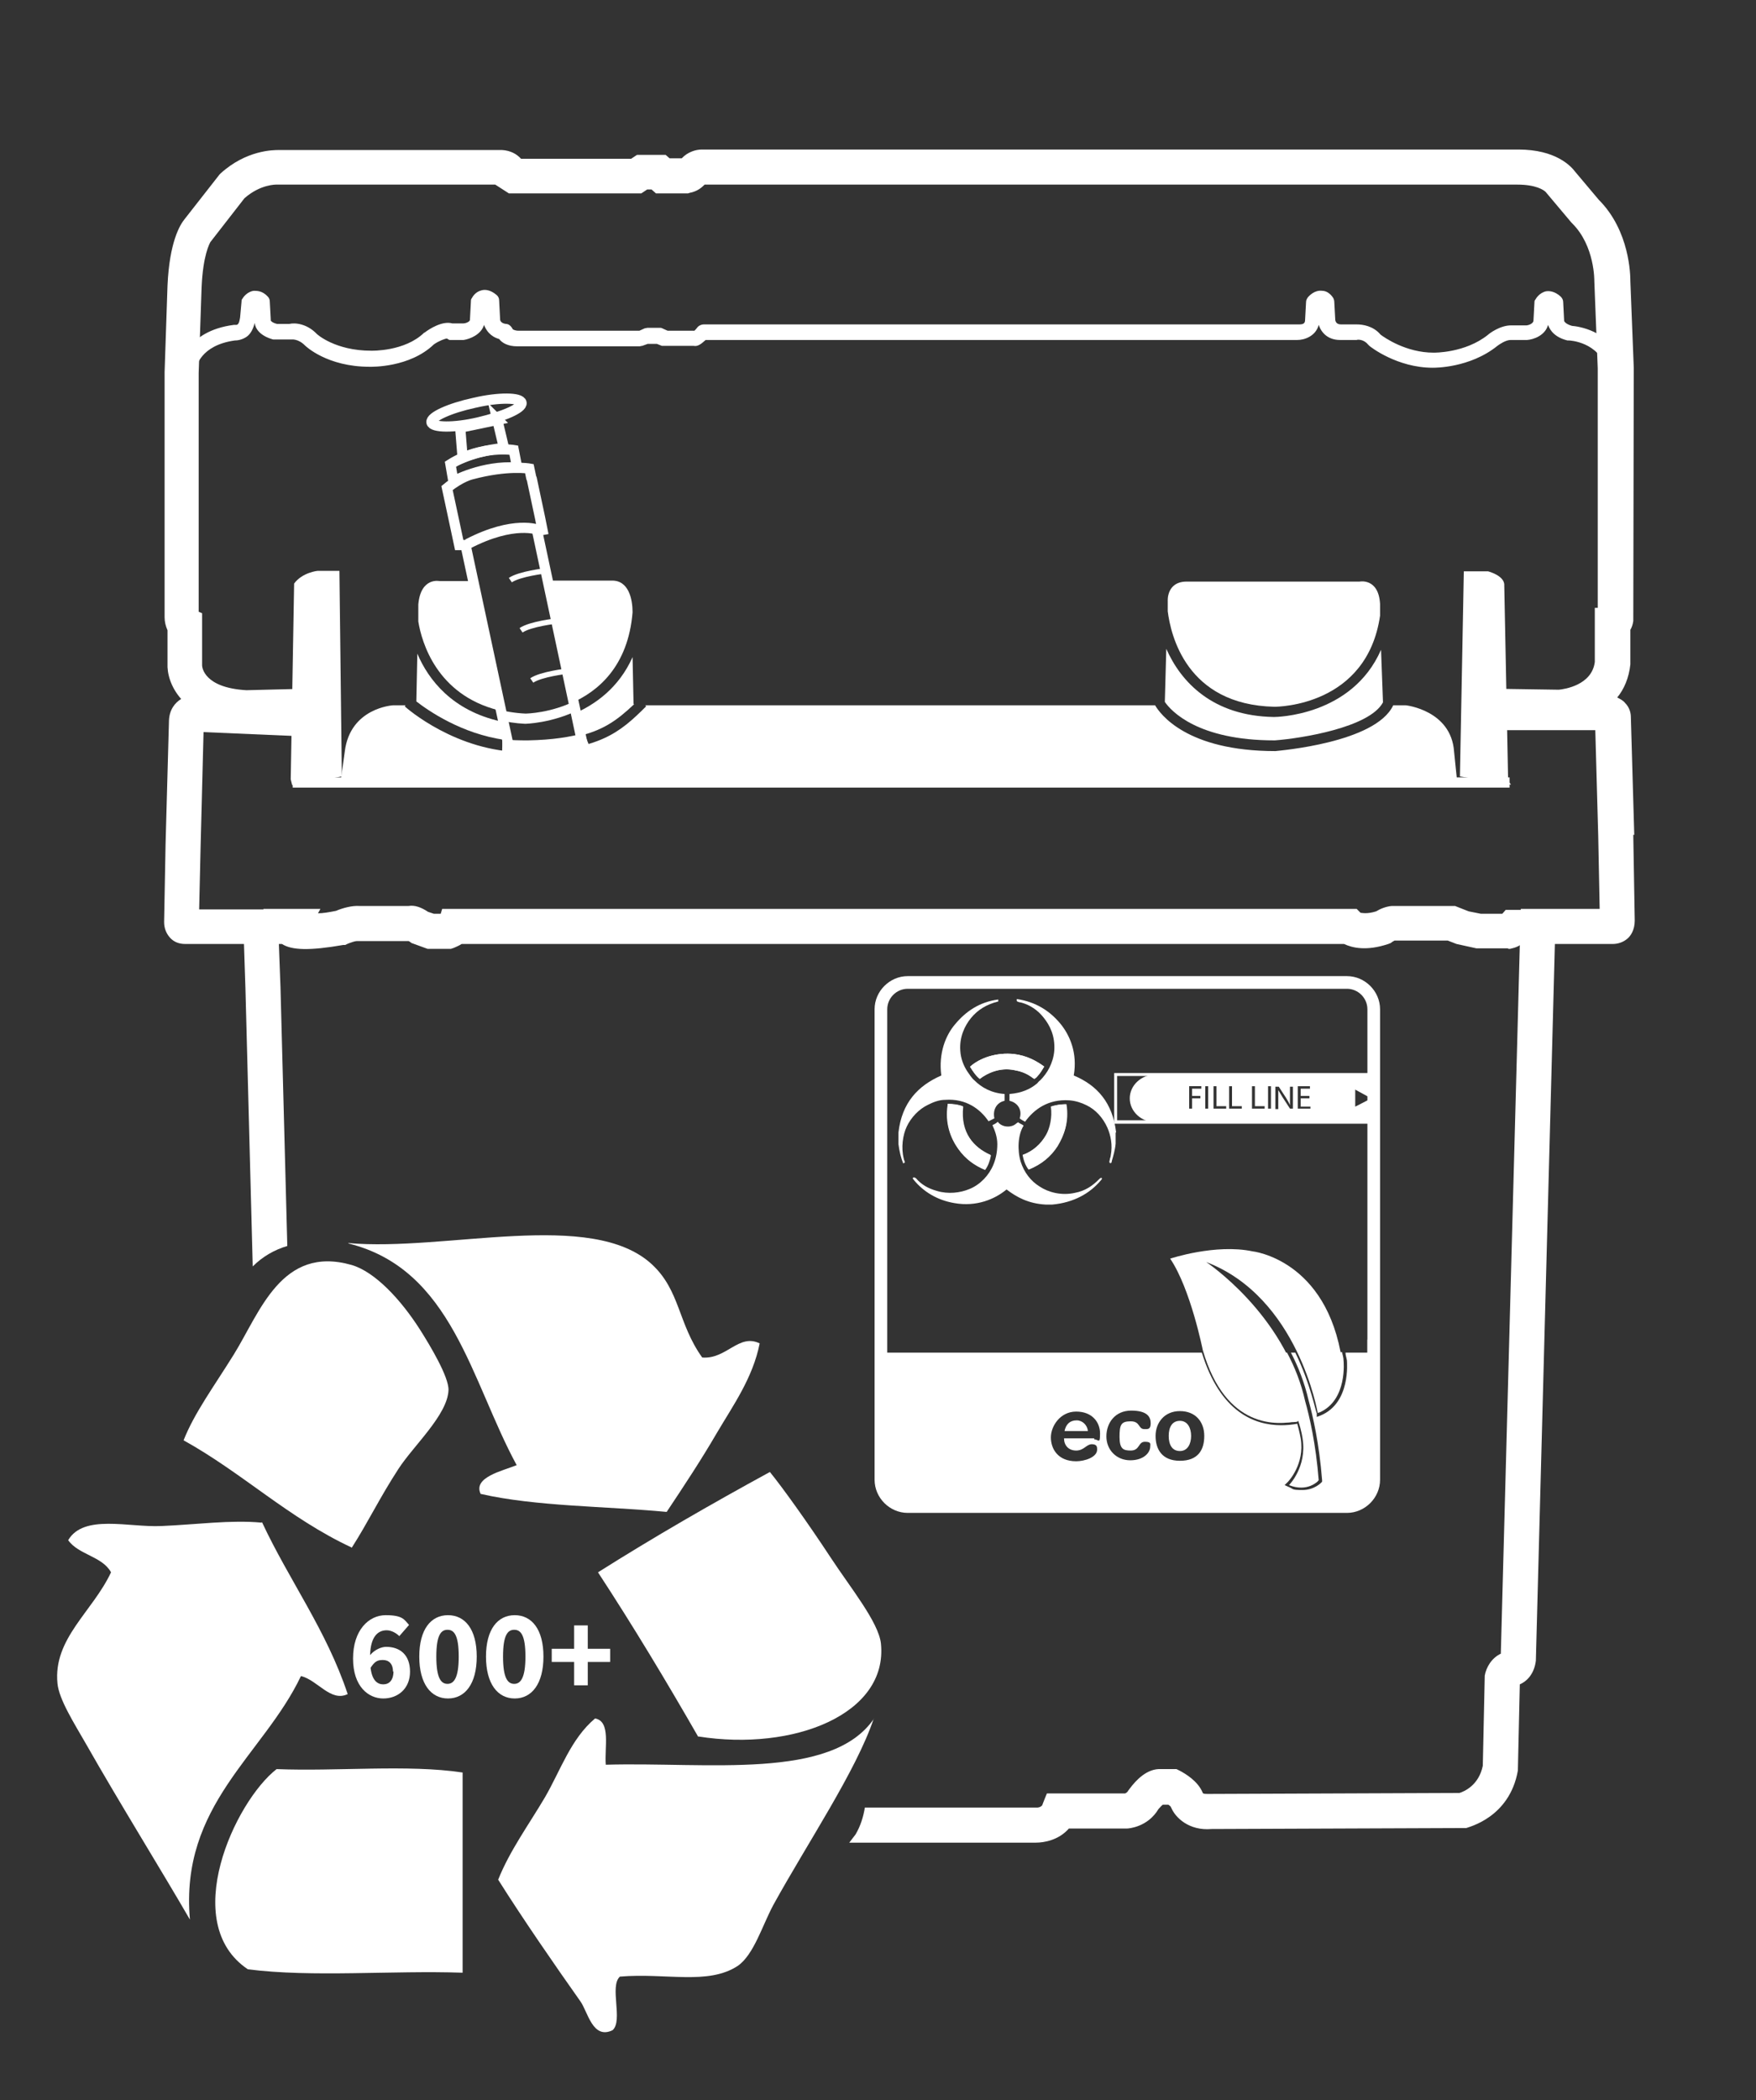 <svg xmlns="http://www.w3.org/2000/svg" id="Layer_1" viewBox="0 0 360.6 431.2"><rect x="0" y="0" width="360.6" height="431.2" fill="#333333" stroke="none"/><defs><style>      .st0 {        fill-rule: evenodd;      }      .st0, .st1 {        fill: #fff;      }      .st2 {        stroke-width: 1.1px;      }      .st2, .st3 {        fill: none;        stroke: #fff;        stroke-miterlimit: 10;      }      .st3 {        stroke-width: 2.1px;      }    </style></defs><path class="st1" d="M332.7,77h-1.2c-.7,0-1.4-.5-1.6-1.2-1.6-5.6-7.5-5.9-7.7-5.9-.1,0-.2,0-.3,0-2.5-.6-3.6-2-4-3.2-.6,2.2-3,3-4.3,3.1,0,0,0,0-.1,0h-3.3c-1,0-2.3.9-2.7,1.2-5.7,4.6-13,4.5-13.3,4.5-7.3,0-12.8-4.3-13-4.5,0,0-.2-.2-.3-.3-.9-1.1-2.2-1-2.3-.9,0,0-.2,0-.2,0h-3.2c-2.6,0-3.9-1.6-4.4-3.1-.6,2.3-2.9,3.1-4.4,3.1h-121.5c-.9.8-1.6,1.4-2.5,1.2h-5.9c-.2,0-.4,0-.6,0l-1-.4h-1.9s-1.1.4-1.1.4c-.2,0-.4.1-.6.1h-25.1c-1.9,0-3.1-.7-3.7-1.5-1.8-.5-2.7-1.8-3.1-2.9-.6,2-2.9,2.9-4.2,3.1-.1,0-.2,0-.3,0h-2.6c-.2-.1-.4-.2-.5-.3-.4,0-1.7.5-2.7,1.2-5,4.8-12.8,4.6-13.2,4.6-8.7,0-13.1-4.2-13.3-4.4-1.4-1.4-2.7-1.2-2.8-1.2-.1,0-.3,0-.4,0h-2.9c-.1,0-.3,0-.4,0-2.9-.8-3.7-2.4-3.8-3.4-.3,1.2-.8,2.2-1.6,2.8-1,.7-2,.8-2.5.8-7.1,1-7.9,5.5-7.9,5.7-.1.9-1,1.5-1.8,1.4-.9-.1-1.5-.9-1.4-1.8,0-.3,1-7.2,10.9-8.5.2,0,.3,0,.5,0,.6,0,.7-1,.8-1.5l.3-3.3c0-.2,0-.4.2-.6.1-.2.9-1.4,2.3-1.6.7,0,1.8,0,2.9,1.2.3.3.4.7.4,1l.2,3.7c0,0,0,.1,0,.2,0,.1.4.5,1.3.7h2.5c1.3-.3,3.7,0,5.7,2.1,0,0,3.7,3.4,11.1,3.4.1,0,6.9.2,10.9-3.7,0,0,.1,0,.2-.1.8-.6,3.5-2.4,5.6-1.8h2.2c.5,0,1.3-.3,1.4-.7.1-2.1.2-3.8.2-3.8,0-.2,0-.5.2-.7.1-.2.7-1.3,2-1.6.7-.2,1.8-.1,3,.9.4.3.6.7.6,1.2l.2,3.9c0,.3.3.8,1.2.9.6,0,1.1.5,1.4,1.1,0,0,.4.3,1.2.3h24.8s1.1-.5,1.1-.5c.2,0,.4-.1.6-.1h2.6c.2,0,.4.1.6.2l.9.4h5.5c.2-.2.4-.4.7-.8.3-.3.8-.5,1.2-.5h122.3c.8,0,1.2-.2,1.2-.9l.2-3.7c0-.4.2-.7.4-1,.2-.2,1.3-1.5,2.9-1.3.7,0,1.6.4,2.3,1.5.1.2.2.5.2.8l.2,3.7c.1.6.5.9,1.2.9,0,0,0,0,.1,0h3.1c1.2,0,3.4.3,4.9,2.1.8.6,5.2,3.7,10.9,3.7.1,0,6.5.1,11.2-3.7.2-.2,2.4-1.9,4.7-1.9h3.2c.2,0,1.4-.3,1.4-1l.2-3.7c0-.2,0-.4.2-.6.1-.2.8-1.4,2.2-1.7.7-.1,1.8,0,3,1.1.3.3.5.7.5,1.1l.2,3.9h0s.2.6,1.6,1c1.2.1,7.6.9,10.1,7.1.9,0,1.6.7,1.6,1.6,0,.9-.7,1.6-1.6,1.6ZM142.1,67.9h0ZM105.1,67.6s0,0,0,0c0,0,0,0,0,0ZM55.4,65.9s0,0,0,0c0,0,0,0,0,0ZM55.4,65.9h0s0,0,0,0Z"></path><path class="st1" d="M276.6,310.6h-90.2c-3.7,0-6.8-3.1-6.8-6.8v-96.6c0-3.7,3.1-6.8,6.8-6.8h90.2c3.7,0,6.8,3.1,6.8,6.8v96.6c0,3.7-3.1,6.8-6.8,6.8ZM186.4,203c-2.3,0-4.2,1.9-4.2,4.2v96.6c0,2.3,1.9,4.2,4.2,4.2h90.2c2.3,0,4.2-1.9,4.2-4.2v-96.6c0-2.3-1.9-4.2-4.2-4.2h-90.2Z"></path><path class="st1" d="M282.6,230.7h-53.8v-10.4h53.8v10.4ZM229.4,230h52.5v-9.1h-52.5v9.1Z"></path><path class="st1" d="M208.3,216.4c-3.7-.4-7.1.8-9.1,2.6.6.9,1.2,1.8,2,2.5,1.6-1.3,4.2-2.4,7.1-1.8,1.2.2,2.3.6,3.2,1.2.1,0,.8.6.9.6,0,0,.5-.4.6-.5.6-.6,1-1.3,1.4-2-1.6-1.2-3.6-2.3-6.2-2.6M194.6,226.8c-.6,3.8.6,6.9,2.2,9.1,1.4,1.9,3.3,3.3,5.4,4.2.6-.8,1-1.8,1.2-3-3.6-1.6-6.3-4.6-5.7-10-.9-.3-1.9-.5-3.1-.5,0,0,0,0,0,0M215.8,227.2c.3,2.2-.2,4.4-1,5.8-1.1,1.9-2.7,3.4-4.8,4.1.2,1.2.6,2.2,1.2,3,2.5-1,4.5-2.6,5.9-4.8,1.4-2.1,2.4-5,1.8-8.6-1.2,0-2.3.2-3.2.5"></path><g><path class="st1" d="M184.5,234.8v-2.3c.7-6.1,4-9.6,8.8-11.7-.6-4.6.9-8.3,2.9-10.6,2.1-2.5,4.9-4.5,8.8-5v.4c-2.4.6-4.2,1.7-5.6,3.4-1.3,1.6-2.4,3.9-2.2,6.7.1,1.7.7,3.1,1.4,4.2.5.7.9,1.4,1.5,1.9,1.5,1.5,3.5,2.6,6.2,2.8v1.4c-1.5.3-2.5,1.7-2.1,3.6-.4.2-.8.4-1.2.6-1.7-2.5-4.6-4.7-8.9-4.4-1.3,0-2.5.5-3.5,1-1.9.9-3.5,2.6-4.4,4.5-.8,1.7-1.2,4.3-.6,6.6,0,.2.3.7.2.8,0,0-.2,0-.3.2-.5-1.2-.8-2.5-1-4"></path><path class="st1" d="M229.1,232.5v2.3c-.1,1.2-.5,2.6-.8,3.6,0,.1,0,.3-.2.4-.4,0-.3-.4-.2-.7,0-.3.2-.6.2-.9.4-2.1,0-4.1-.7-5.7-.9-2-2.4-3.7-4.3-4.6-1-.5-2.2-.9-3.5-1-4.4-.3-7.3,1.9-9.1,4.4-.3-.2-.8-.4-1.1-.7.6-1.9-.6-3.3-2.1-3.6v-1.4c2.5-.2,4.3-1,5.7-2.2.2-.2.3-.4.6-.6.7-.7,1.4-1.6,1.9-2.6.5-1,.9-2.2,1-3.5.2-3-.9-5.2-2.2-6.8-1.1-1.4-2.7-2.6-4.7-3.1-.3,0-.8-.2-.8-.3,0-.1,0-.2,0-.4,4,.6,6.8,2.5,8.9,5,2,2.4,3.6,6.1,2.8,10.7,4.8,2,8,5.6,8.7,11.7"></path><path class="st1" d="M214.4,219c-.4.7-.8,1.3-1.4,2,0,.1-.5.5-.6.5,0,0-.8-.5-.9-.6-.9-.6-2-1-3.2-1.2-2.9-.6-5.5.6-7.1,1.8-.8-.6-1.4-1.5-2-2.5,2-1.8,5.4-3,9.1-2.6,2.5.3,4.6,1.4,6.2,2.6"></path><path class="st1" d="M194.7,226.7c1.2,0,2.3.1,3.1.5-.6,5.4,2.2,8.4,5.7,10-.2,1.1-.6,2.2-1.2,3-2.2-.9-4.1-2.3-5.4-4.2-1.6-2.2-2.8-5.4-2.2-9.1,0,0,0,0,0,0"></path><path class="st1" d="M219,226.7c.6,3.6-.5,6.4-1.8,8.6-1.4,2.2-3.4,3.8-5.9,4.8-.6-.8-1-1.8-1.2-3,2-.8,3.7-2.2,4.8-4.1.8-1.4,1.3-3.6,1-5.8.9-.3,1.9-.5,3.2-.5"></path><path class="st1" d="M216,247.3h-1.3c-3.5-.2-5.9-1.5-8-3.1-2.4,2-6.2,3.6-10.7,2.8-3.6-.6-6.4-2.4-8.3-4.7,0-.1-.4-.3-.2-.5.2-.2.4,0,.6.1,1.1,1.3,2.5,2.1,4.3,2.6,2.3.7,4.8.4,6.7-.4,2.2-.9,4-2.8,4.9-5,.5-1.2.8-2.6.8-4.2,0-1.5-.5-2.8-1-3.9.4-.2.8-.4,1.1-.7.6.9,2.1,1.3,3.3.7.4-.2.6-.5.9-.6.3.3.8.4,1.1.7-1.2,1.9-1.3,5.1-.6,7.4.7,2.2,2.1,4,3.9,5.1,1.8,1.2,4.5,1.9,7.2,1.3,2.2-.4,3.7-1.5,5-2.8.2-.2.4-.4.6-.2,0,.2-.2.4-.3.5-2.2,2.6-5.5,4.5-9.9,4.9"></path></g><path class="st1" d="M282.7,220.6h-45.4c-2.9,0-5.3,2.2-5.3,4.9s2.4,4.9,5.3,4.9h45.4c.7-2-1-4.9,0-9.7ZM246.7,223.5h-1.9v1.5h1.7v.5h-1.7v2.1h-.6v-4.6h2.5v.5ZM248.1,227.6h-.6v-4.6h.6v4.6ZM251.8,227.6h-2.6v-4.6h.6v4.1h2v.5ZM255,227.6h-2.6v-4.6h.6v4.1h2v.5ZM259.7,227.6h-2.6v-4.6h.6v4.1h2v.5ZM261,227.6h-.6v-4.6h.6v4.6ZM265.5,227.6h-.6l-1.5-2.3c-.3-.5-.6-1-.9-1.5h0c0,.6,0,1.1,0,1.9v2h-.6v-4.6h.7l1.5,2.3c.3.5.6,1,.8,1.5h0c0-.6,0-1.2,0-1.9v-1.9h.6v4.6ZM269.1,227.6h-2.6v-4.6h2.5v.5h-1.9v1.5h1.8v.5h-1.8v1.7h2v.5ZM278.3,227.2v-3.5l3.3,1.8-3.3,1.7Z"></path><path class="st1" d="M335.6,171.4l-.7-24.2c0-.7-.2-1.9-1.2-2.9-.4-.5-1-.8-1.6-1.1,1.4-1.7,2.4-4,2.7-6.8v-7.1c.3-.5.5-1.1.6-1.8v-.2s.1-51.8.1-51.8l-.7-17.7c0-1.3-.1-10.4-6.5-16.8l-4.8-5.7c-.9-1.2-4-4.6-11.7-4.6s-.1,0-.2,0h-167.5c-1.2,0-2.9.5-4.1,1.8h-2.5s-.8-.7-.8-.7h-5.9c0,0-1.2.8-1.2.8h-22.6c-.9-1-2.2-1.7-3.9-1.8h-45.8c-1.2,0-6.7,0-12,4.8l-.2.2-7.2,9.2c-.9,1.1-3.1,4.6-3.5,13.6l-.6,17.8v50.3c0,.9.2,1.8.6,2.7v6.8c-.1,2,.6,4.8,2.8,7.3-1.3.8-2.4,2.2-2.5,4.4l-.7,25.4-.3,16c0,1.2.4,2.3,1.2,3.2.8.9,1.9,1.3,3.1,1.3h12.1l.3,9.1,1.5,57.1c2-2,4.4-3.4,7.1-4.2l-1.4-53.1-.6-16h-16.1l.3-13.1.6-23.3,20.9.9v-9.8s-12.1.3-12.1.3c-8.8-.5-9.1-4.8-9.1-5.1h0s0-10.7,0-10.7l-.7-.3v-49l.6-17.7c.3-6.5,1.6-8.8,1.8-9.2l7-9c3.3-2.9,6.5-2.8,6.6-2.8h44.9s2.8,1.8,2.8,1.8h27.2s1.2-.8,1.2-.8h.9s.9.8.9.8h6.6c0,0,.3-.1.3-.1,1.6-.3,2.5-1.1,3.1-1.7h166.8s0,0,.1,0c3.8,0,5.4,1.1,5.8,1.5l5.3,6.3.2.2c4.6,4.6,4.5,11.7,4.5,11.8h0c0,.1.7,17.9.7,17.9v49.2c0,0-.6,0-.6,0v11.1c-.6,4.8-6.3,5.6-7.4,5.7l-13.2-.2.5,8.5h20.2c0,0,.6,21.6.6,21.6l.3,15.1h-16.2l-4.1,152.9c-1.9.9-3,2.8-3.3,4.5l-.4,18.5c-.8,4-3.8,5.3-4.8,5.6l-51.2.2h-.3c-.7,0-1.1,0-1.2-.2-1-2.5-3.7-4-4.6-4.5l-.8-.4h-3.1c-3-.2-5.3,2.4-6.5,4l-.3.4c-.2.4-.6.6-.7.6h-16c0-.1-.9,2.2-.9,2.2,0,.2-.3.6-1,.7h0s-35.5,0-35.5,0c-.3,1.9-.9,3.8-1.9,5.5l-1.3,1.7h38.3c1.7,0,4.7-.5,6.8-2.9h11.9c0,0,0,0,0,0,.4,0,4.3-.3,6.5-4,.3-.3.6-.7.9-.9h1.1c.2.1.4.3.5.4l.2.4c.8,1.8,3.5,4.6,8.2,4.2l51.9-.2h.4c.4-.2,8.9-2.1,10.6-11.8l.4-17.7c1.6-.7,3-2.3,3.3-4.9v-.2s3.9-146.9,3.9-146.9h11.9c1.1,0,2.2-.4,3-1.1.6-.5,1.5-1.7,1.5-3.7l-.3-17.6Z"></path><path class="st1" d="M330.2,150.1h0,0Z"></path><path class="st1" d="M309.6,194.7h-6.4l-4.1-.9-1.8-.7h-10.9c-.1,0-.3.2-.4.2l-.4.3-.5.2c-4.5,1.5-7.4.8-9.1,0H94.8c-.6.4-1.2.6-1.6.8l-.6.2h-4.8l-3.3-1.2-.4-.3c0,0-.2-.1-.2-.1h-10.6s0,0,0,0c-.4,0-1.3.3-2,.6l-.4.2h-.4c-6.9,1.2-10.6,1.1-12.6-.2h-3.8v-7.2h11.7l-.5.9c1,0,2.2-.2,3.7-.5,1.4-.6,3.3-1.1,4.8-1h10.1c1.2-.2,2.5.2,4,1.2l1.2.4h1.4l.3-1h187.8s.8.8.8.8c.3,0,1.3.3,3.2-.3.8-.5,2-1,3.2-1.1h.2s12.8,0,12.8,0l2.8,1.1,2.5.5h4.4l.7-.8h6.9v7.2h-3.9c-.9.6-1.8.7-2.1.8h-.3ZM286.5,193h0ZM83.6,192.9h0Z"></path><path class="st1" d="M299.8,159.4l.8-42.1h5s3.1.8,3.3,2.6l.8,40.4.6.8"></path><g><line class="st1" x1="60.1" y1="160.6" x2="310" y2="160.6"></line><rect class="st1" x="60.1" y="159.6" width="249.9" height="2.1"></rect></g><path class="st1" d="M70.2,159.4l-.5-42.2h-4.5s-3.1.3-4.8,2.6l-.7,40.2.3,1.2"></path><g><path class="st3" d="M109.2,98.3l1.7,8,.5,2.5-1.1.2,9.1,42.7s-6.3,5.1-14.6,3.1l-9.2-42.9h-1.3c0,0-1-4.7-1-4.7l-1.5-7c2.8-2.3,5-2.8,5-2.8,7.5-2,11.9-1.2,11.9-1.2l.4,1.9Z"></path><path class="st3" d="M110.6,108.8s-5-2.1-14.6,2.9"></path><path class="st2" d="M112,117.2s-5.3.6-7.2,1.9"></path><path class="st2" d="M114.2,127.5s-5.3.6-7.2,1.9"></path><path class="st2" d="M116.4,137.8s-5.3.6-7.2,1.9"></path><path class="st3" d="M106.2,96l-.7-3.6s-6.6-1.1-13,2.9l.6,3.5s6.1-3.3,13-2.8Z"></path><path class="st3" d="M97.4,82.7c-5.1,1.1-9,2.9-8.8,4,.2,1.1,4.6,1.2,9.7,0s9-2.9,8.8-4c-.2-1.1-4.6-1.2-9.7,0Z"></path><path class="st3" d="M102.1,86.1l1.4,5.9s-4,.2-8.5,2l-.5-6.2,7.7-1.6Z"></path></g><g><path class="st0" d="M71.5,255.2c20.1,1.8,50-7.1,62.4,4.4,5.8,5.4,5.3,12.1,10.3,19.1,5,.4,7.5-5,11.8-2.9-1.4,7.1-5.5,12.8-8.8,18.4-3.2,5.5-6.7,10.8-10.3,16.2-12.7-1.2-26.8-1.1-38.2-3.7-1.6-3.4,4.4-4.7,7.4-5.9-9.4-17.3-13.2-40.2-34.5-45.5Z"></path><path class="st0" d="M72.2,317.7c-12.9-6-22.4-15.3-34.5-22,2.2-5.6,6.2-11,10.3-17.6,5.4-8.7,9.8-22.5,24.2-18.4,4.8,1.4,10.1,7.1,14,13.2,2.1,3.3,6,9.8,5.9,12.5-.2,5.1-7.2,11.4-10.3,16.2-3.9,6-6.2,10.9-9.6,16.2Z"></path><path class="st0" d="M143.4,356.6c-6.6-11.5-13.4-22.8-20.6-33.8,11.4-7.2,23.2-14,35.3-20.6,2.6,3.2,7.7,10.3,12.5,17.6,4,6.1,9.8,13.2,10.3,17.6,1.5,14.5-17.9,22.2-37.5,19.1Z"></path><path class="st0" d="M53.8,312.5c5.6,12,13.2,22.1,17.6,35.3-3.5,1.7-6.2-2.9-9.6-3.7-7.7,16.2-24.9,26.4-22.8,50-5.6-9.7-14.6-24.2-21.3-36-2.4-4.2-5.6-9.2-5.9-12.5-.9-9.2,7.2-14.7,11-22.8-1.8-3.3-6.7-3.6-8.8-6.6,3.2-5.4,12.4-2.6,19.1-2.9,7.2-.3,14.3-1.3,20.6-.7Z"></path><path class="st0" d="M56.8,363.2c12.5.5,26.9-1,38.2.7v41.1c-14.4-.5-30.9,1-44.1-.7-14.2-9.5-2.7-34.4,5.9-41.1Z"></path><path class="st0" d="M179.4,352.9c-3.6,10.7-13.6,25.5-20.6,38.2-2.3,4.3-4,10.2-7.3,12.5-6.1,4-14.7,1.4-24.2,2.2-2.2,2,.7,9-1.5,11-4.1,2-5.1-3.8-6.6-5.9-5.3-7.5-11.8-16.9-16.9-25,2.4-6,6.3-11.3,9.6-16.9,3.2-5.5,5.3-12,10.3-16.2,3.3.6,1.9,6,2.2,9.5,20.9-.6,46.4,3.3,55.1-9.5Z"></path></g><g><path class="st1" d="M82,335.9c-.6-.6-1.6-1.2-2.6-1.2-1.8,0-3.3,1.3-3.4,5.1.9-1.1,2.3-1.7,3.3-1.7,2.8,0,4.9,1.6,4.9,5.1s-2.5,5.5-5.5,5.5-6.2-2.4-6.2-8.2,3.2-8.9,6.7-8.9,3.8.9,4.8,2l-2,2.3ZM80.7,343.2c0-1.7-.9-2.4-2.1-2.4s-1.7.4-2.5,1.6c.3,2.6,1.4,3.4,2.6,3.4s2.1-.8,2.1-2.7Z"></path><path class="st1" d="M86.1,340.1c0-5.6,2.4-8.5,5.9-8.5s5.9,2.9,5.9,8.5-2.4,8.6-5.9,8.6-5.9-3-5.9-8.6ZM94.2,340.1c0-4.5-1-5.5-2.3-5.5s-2.3,1-2.3,5.5,1,5.6,2.3,5.6,2.3-1.2,2.3-5.6Z"></path><path class="st1" d="M99.8,340.1c0-5.6,2.4-8.5,5.9-8.5s5.9,2.9,5.9,8.5-2.4,8.6-5.9,8.6-5.9-3-5.9-8.6ZM107.9,340.1c0-4.5-1-5.5-2.3-5.5s-2.3,1-2.3,5.5,1,5.6,2.3,5.6,2.3-1.2,2.3-5.6Z"></path><path class="st1" d="M117.9,341.2h-4.6v-2.7h4.6v-4.8h2.8v4.8h4.6v2.7h-4.6v4.8h-2.8v-4.8Z"></path></g><g><path class="st1" d="M270.6,303.9c-.6-7.6-1.9-13.1-2.8-16.3-4.1-17.9-20.1-28.5-20.1-28.5,18.9,7.2,22.9,31,22.9,31,5.9-2.5,5-10.7,5-10.7-3.1-20.9-18.4-22.5-18.4-22.5-7.6-1.6-16.9,1.5-16.9,1.5,4.2,6.2,6.7,18.8,6.7,18.8,4.7,16.2,15.3,15.5,19.6,14.5.7,2.1.9,3.7.9,3.7.9,5.8-2.8,9.5-2.8,9.5,3.8,1.5,5.9-.8,5.9-.8Z"></path><g><path class="st1" d="M267.4,305.2c2.2,0,3.4-1.3,3.4-1.3-.6-7.6-1.9-13.1-2.8-16.3-.8-3.6-2.1-6.9-3.7-9.9h-16.9c3.7,11.9,10.6,14.3,15.6,14.3s2.8-.2,3.8-.4c.7,2.1.9,3.7.9,3.7.9,5.8-2.8,9.5-2.8,9.5.9.4,1.8.5,2.5.5Z"></path><path class="st1" d="M270.9,290c5.9-2.5,5-10.7,5-10.7,0-.6-.2-1.1-.3-1.7h-8.9c3.2,6.6,4.2,12.3,4.2,12.3Z"></path></g><g><path class="st1" d="M242.3,291.7c-1.6,0-2.3,1.3-2.3,3.1s.7,3.1,2.3,3.1,2.3-1.5,2.3-3.1-.7-3.1-2.3-3.1Z"></path><path class="st1" d="M221.1,291.6c-1.4,0-2.2.8-2.5,2.2h4.8c-.1-1.2-1.1-2.2-2.3-2.2Z"></path><path class="st1" d="M280.8,275.1v2.6h-4.5c0,.5.2,1,.3,1.6,0,.4.8,8.7-5.4,11.3l-.8.3v-.8c-.2-.1-1.2-5.8-4.4-12.4h-.9c1.5,2.9,2.8,6.2,3.6,9.7.9,3.3,2.2,8.9,2.8,16.5v.3s-.2.2-.2.2c0,0-1.4,1.5-3.8,1.5s-1.8-.2-2.8-.6l-.9-.4.7-.7s3.5-3.6,2.6-8.9c0,0-.2-1.2-.7-3-1.1.2-2.2.3-3.3.3-5.4,0-12.5-2.6-16.3-14.9h-64.8v-2.3c-.7.9-1.1,2-1.1,3.2v25.2c0,3,2.5,5.5,5.5,5.5h90.2c3,0,5.5-2.5,5.5-5.5v-25.2c0-1.4-.5-2.6-1.3-3.6ZM224.7,295.3h-6.2c0,1.4.9,2.5,2.5,2.5s2.1-1.3,3.2-1.3,1.1.6,1.1,1.1c0,1.6-2.6,2.4-4.3,2.4-3.8,0-5.2-2.6-5.2-4.9s1.9-5.3,5.2-5.3,4.9,2.2,4.9,4.5-.3,1.2-1.2,1.2ZM232.2,297.8c1.9,0,1.5-1.8,2.9-1.8s1.1.5,1.1,1c0,1.2-1.3,2.8-4.1,2.8s-4.9-2.1-4.9-4.9,1.8-5.3,5.1-5.3,4,1.3,4,2.6-.6,1.2-1.3,1.2c-1.3,0-.8-1.6-2.8-1.6s-2.3.7-2.3,3.2.8,2.8,2.3,2.8ZM242.3,299.9c-3.7,0-5-2.4-5-5.1s1.8-5.1,5-5.1,5,2.2,5,5.1-1.3,5.1-5,5.1Z"></path></g></g><g><path class="st1" d="M239.8,125.5c.6,4.8,3.8,19.2,21.9,19.6.8,0,19-.2,21.7-18.7v-2.4c-.3-5.4-4.2-4.6-4.2-4.6h-35.5c-4.2,0-3.9,4-3.9,4v2.2Z"></path><path class="st1" d="M102.8,148.1c-9.9-2.2-14.8-8.5-17.1-13.9l-.2,9.8c2.3,1.8,9.3,6.7,18.2,7.9l-.8-3.8Z"></path><path class="st1" d="M261.8,152c5.3-.4,19.4-2.6,22.2-7.8l-.4-10.8c-6,13.7-21.7,13.8-22,13.8h0c-12.6-.2-19.1-7.2-22.1-14l-.3,10.9c1.3,1.9,6.8,7.9,22.5,7.9Z"></path><path class="st1" d="M129.9,125.7c0-2.7-.8-6.6-4.3-6.5h-13.8s5.4,25.2,5.4,25.2c5.6-2.4,11.8-7.6,12.7-18.7Z"></path><path class="st1" d="M298.6,154.3c-.6-8.5-9.9-9.5-9.9-9.5h-2.6c-3.6,7.7-23.4,9.3-24.2,9.4h0c-18.3,0-23.7-7.7-24.7-9.4h-104.7l.2.2c-5.5,5.5-9.6,8.9-24.1,9.4-.4,0-.7,0-1.1,0-13.7,0-24-9-24.4-9.4l.2-.2h-2.6c0,0-8.8.5-9.9,9.5l-.8,5.8h229.2c0,.1-.6-5.8-.6-5.8Z"></path><path class="st1" d="M130.1,144.5l-.2-9.6c-2.8,6.3-7.7,9.8-12.2,11.7l.9,4.2s-.2.2-.6.5c5.8-1.2,8.8-3.5,12.2-6.7Z"></path><path class="st1" d="M102.3,145.8l-5.7-26.5h-6.3s-3.9-.9-4.4,4.8v3.5c.7,4.3,3.8,15,16.4,18.2Z"></path></g><g><path class="st1" d="M118.9,145.4c-.3-.5-.5-1.1-.6-1.6-5.1,2.6-10.1,2.7-10.4,2.7-2.3-.1-4.4-.5-6.2-1,.1.2.2.5.3.7,0,.2.1.4.2.5,0,.3,0,.5.1.8,0,0,0,.2,0,.3,0,0,0,0,0,0,1.7.4,3.5.7,5.5.8.1,0,5.5-.1,11.1-2.9,0-.1,0-.2,0-.4Z"></path><path class="st1" d="M120,150.5c-2.9.8-6.5,1.4-11.5,1.5-1.9,0-3.7,0-5.4-.3.1.3,0,2.9,0,3.1,1.3.2,14.9-.5,18-1.4,0-.2-1-2.4-1.1-2.9Z"></path></g></svg>